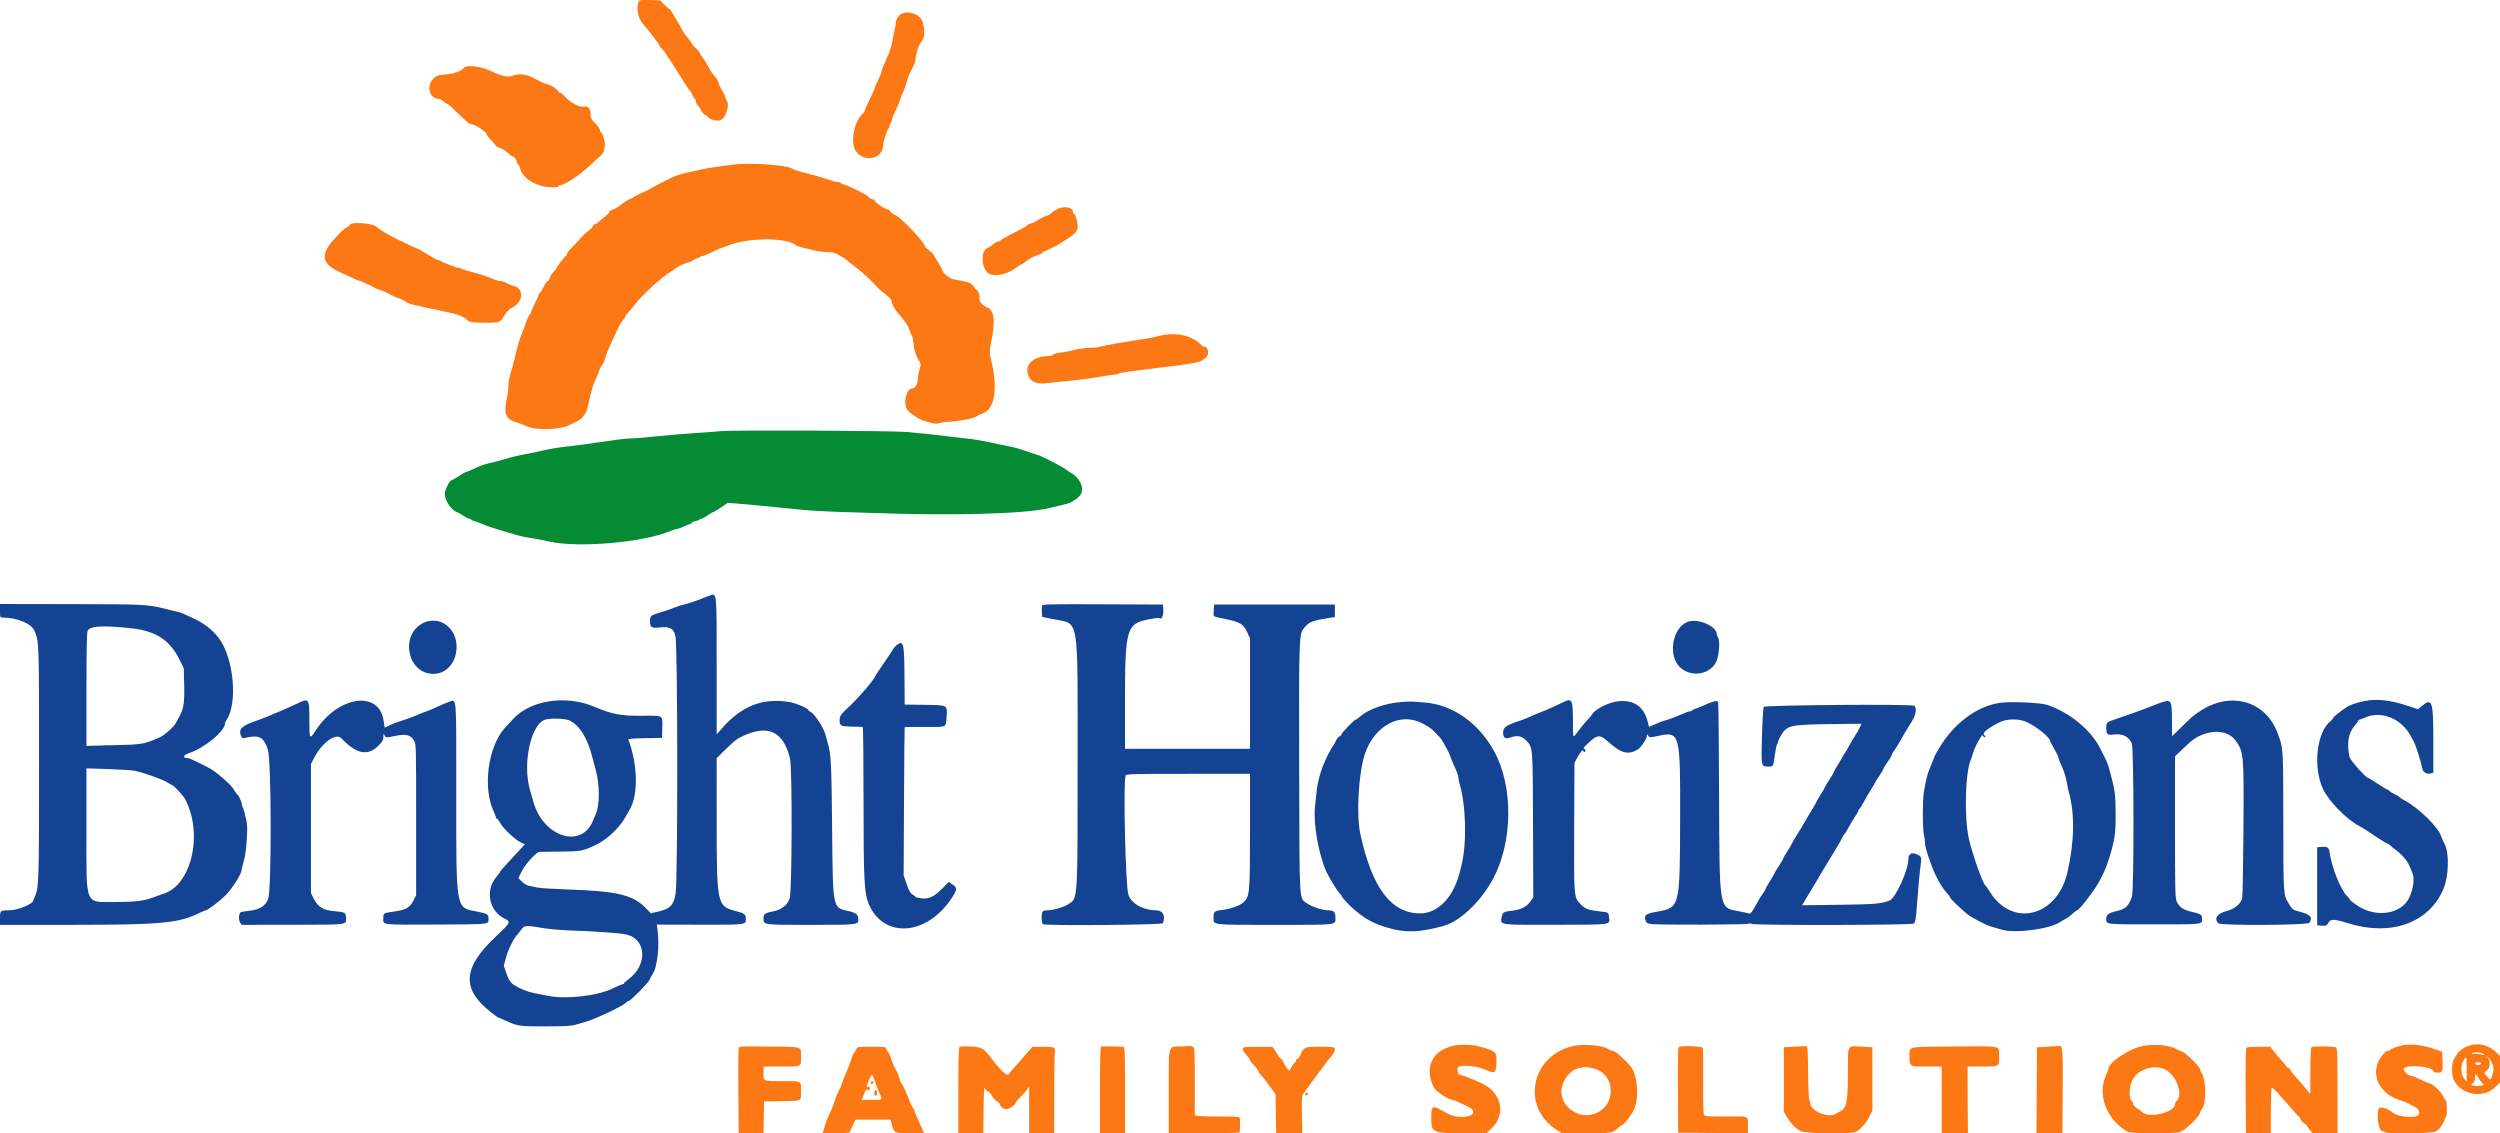 <svg xmlns="http://www.w3.org/2000/svg" xmlns:xlink="http://www.w3.org/1999/xlink" id="svg" version="1.1" viewBox="0 0.02 400 181.35"><g id="svgg"><path id="path0" d="M113.417 95.359 C 113.142 95.450,112.767 95.592,112.583 95.674 C 111.775 96.037,110.029 96.627,109.440 96.736 C 109.087 96.802,108.487 96.995,108.107 97.166 C 107.727 97.337,106.742 97.680,105.917 97.928 C 104.071 98.482,104.000 98.537,104.000 99.417 C 104.000 100.374,104.267 100.568,105.390 100.427 C 107.132 100.210,107.756 100.520,108.067 101.758 C 108.440 103.242,108.467 140.722,108.096 143.000 C 107.800 144.827,107.223 145.428,105.341 145.869 L 104.134 146.152 103.359 145.347 C 101.302 143.209,98.797 142.604,90.917 142.340 C 88.625 142.263,86.412 142.125,86.000 142.032 C 85.587 141.939,84.975 141.810,84.639 141.745 C 84.270 141.674,83.812 141.405,83.484 141.067 L 82.940 140.506 83.489 139.414 C 84.065 138.268,85.813 136.346,86.305 136.317 C 86.458 136.309,87.971 136.290,89.667 136.276 C 92.935 136.248,93.213 136.197,95.265 135.243 C 97.037 134.419,99.041 132.562,100.013 130.843 C 100.249 130.425,100.604 129.801,100.802 129.457 C 102.140 127.130,102.029 122.321,100.544 118.379 C 100.486 118.224,101.127 118.164,103.192 118.129 L 105.917 118.083 105.965 116.525 C 106.031 114.394,106.213 114.504,102.692 114.544 C 99.399 114.582,97.923 114.301,95.089 113.097 C 90.556 111.171,84.886 112.029,82.100 115.061 C 81.583 115.623,81.017 116.236,80.843 116.422 C 78.053 119.408,77.165 126.205,79.067 130.018 C 79.214 130.311,79.333 130.652,79.333 130.776 C 79.333 130.899,79.407 131.000,79.497 131.000 C 79.586 131.000,79.806 131.281,79.985 131.625 C 80.481 132.579,82.519 134.480,83.477 134.883 L 83.994 135.101 81.997 137.246 C 80.899 138.426,80.000 139.446,80.000 139.513 C 80.000 139.580,79.739 139.948,79.420 140.329 C 77.575 142.537,78.246 145.816,80.792 147.032 C 81.721 147.476,81.641 147.677,79.865 149.365 C 79.771 149.454,79.481 149.729,79.222 149.975 C 73.985 154.952,73.819 158.289,78.625 162.042 C 79.182 162.477,79.679 162.833,79.728 162.833 C 79.778 162.833,80.290 163.049,80.868 163.313 C 82.826 164.208,83.126 164.251,87.333 164.241 C 90.475 164.234,91.431 164.178,92.167 163.957 C 92.671 163.806,93.271 163.634,93.500 163.574 C 95.000 163.187,99.599 161.035,100.094 160.489 C 100.254 160.312,100.479 160.167,100.595 160.167 C 100.887 160.167,103.795 157.216,103.934 156.780 C 103.996 156.584,104.182 156.234,104.348 156.003 C 105.212 154.798,105.590 151.172,105.146 148.355 L 105.083 147.959 111.951 147.975 C 119.460 147.992,119.336 148.008,119.331 147.030 C 119.327 146.322,119.126 146.162,117.816 145.819 C 114.708 145.008,114.675 144.853,114.670 131.205 L 114.667 121.327 115.801 120.205 C 117.463 118.561,117.889 118.227,118.940 117.746 C 122.956 115.910,125.378 117.100,126.406 121.417 C 126.775 122.967,126.728 142.622,126.352 143.750 C 125.998 144.811,125.099 145.545,123.831 145.807 C 122.314 146.120,122.167 146.226,122.167 147.000 C 122.167 148.012,122.076 148.000,129.750 148.000 C 137.294 148.000,137.333 147.995,137.333 147.103 C 137.333 146.386,136.953 146.059,135.826 145.806 C 133.179 145.213,133.270 145.658,133.142 132.667 C 133.037 121.916,132.974 120.710,132.422 118.833 C 132.274 118.329,132.089 117.675,132.012 117.380 C 131.753 116.397,130.268 114.170,129.703 113.919 C 129.500 113.828,129.333 113.698,129.333 113.630 C 129.333 113.364,127.316 112.504,126.309 112.341 C 122.027 111.646,118.651 112.967,115.498 116.570 L 114.667 117.519 114.667 106.543 C 114.667 94.215,114.745 94.918,113.417 95.359 M0.000 97.748 C 0.000 98.821,0.005 98.833,0.458 98.835 C 2.738 98.843,5.008 99.786,5.504 100.932 C 6.252 102.662,6.250 102.594,6.250 122.000 C 6.250 141.125,6.214 142.233,5.554 143.498 C 5.434 143.728,5.334 143.992,5.333 144.083 C 5.326 144.649,2.846 145.667,1.474 145.667 C 0.043 145.667,0.000 145.703,0.000 146.934 L 0.000 148.000 11.542 147.995 C 25.509 147.989,28.450 147.730,31.612 146.233 C 32.269 145.921,32.849 145.667,32.900 145.667 C 33.206 145.667,35.037 144.302,35.998 143.358 C 37.123 142.252,38.663 139.844,38.666 139.185 C 38.666 139.057,38.819 138.441,39.005 137.816 C 39.417 136.434,39.697 132.508,39.460 131.458 C 39.143 130.056,38.965 129.412,38.817 129.127 C 38.734 128.968,38.667 128.721,38.667 128.577 C 38.667 128.261,38.211 127.353,37.891 127.034 C 37.763 126.906,37.551 126.603,37.419 126.359 C 37.025 125.630,34.759 123.626,33.595 122.976 C 32.667 122.459,30.330 121.333,30.183 121.333 C 29.156 121.333,29.213 120.847,30.280 120.504 C 32.676 119.732,36.000 116.986,36.000 115.779 C 36.000 115.666,36.102 115.426,36.226 115.245 C 38.080 112.552,37.407 105.291,35.011 102.117 C 34.034 100.823,32.722 99.794,31.028 98.991 C 29.200 98.125,29.008 98.045,28.500 97.934 C 28.271 97.883,27.371 97.663,26.500 97.444 C 23.633 96.722,23.158 96.698,11.375 96.680 L 0.000 96.662 0.000 97.748 M166.735 96.895 C 166.687 97.022,166.670 97.484,166.698 97.923 L 166.750 98.720 168.556 99.090 C 172.733 99.944,172.417 98.071,172.417 121.917 C 172.417 144.609,172.476 143.716,170.893 144.713 C 170.152 145.180,168.520 145.667,167.698 145.667 C 166.770 145.667,166.667 145.784,166.667 146.833 C 166.667 147.559,166.732 147.823,166.930 147.899 C 167.615 148.162,185.962 148.006,186.066 147.736 C 186.526 146.536,186.052 145.667,184.936 145.667 C 182.906 145.667,181.012 144.589,180.541 143.167 C 180.079 141.768,179.695 125.154,180.101 124.097 C 180.192 123.861,181.228 123.833,190.101 123.833 L 200.000 123.833 200.000 132.974 C 200.000 143.060,199.962 143.463,198.908 144.439 C 198.380 144.928,196.728 145.502,195.500 145.622 C 194.315 145.738,194.167 145.874,194.167 146.848 C 194.167 148.053,193.716 148.000,204.039 148.000 C 214.287 148.000,213.667 148.077,213.667 146.806 C 213.667 145.902,213.414 145.667,212.442 145.667 C 211.619 145.667,209.918 145.104,209.166 144.583 C 207.829 143.657,207.922 145.200,207.870 123.096 C 207.821 101.953,207.836 101.504,208.632 100.519 C 209.460 99.494,209.879 99.329,212.833 98.864 L 213.583 98.746 213.583 97.748 L 213.583 96.750 203.917 96.750 L 194.250 96.750 194.200 97.703 C 194.144 98.772,193.954 98.625,195.917 99.028 C 198.473 99.553,198.976 99.861,199.608 101.291 L 200.000 102.176 200.000 111.005 L 200.000 119.833 190.000 119.833 L 180.000 119.833 180.000 112.542 C 180.001 100.429,180.189 99.796,184.003 99.073 C 184.754 98.930,185.409 98.853,185.457 98.901 C 185.809 99.253,186.180 98.593,186.133 97.698 L 186.083 96.750 176.454 96.707 C 168.373 96.671,166.810 96.701,166.735 96.895 M67.655 99.720 C 63.928 101.691,65.197 107.833,69.331 107.833 C 73.372 107.833,74.513 101.544,70.814 99.657 C 69.919 99.200,68.587 99.227,67.655 99.720 M270.000 99.519 C 267.561 100.484,266.831 104.940,268.808 106.794 C 270.672 108.541,273.883 107.908,274.710 105.629 C 275.083 104.604,275.202 102.443,274.908 102.055 C 274.781 101.887,274.675 101.619,274.672 101.458 C 274.649 100.167,271.581 98.894,270.000 99.519 M21.250 100.577 C 24.968 101.016,27.158 102.455,28.658 105.441 L 29.399 106.917 29.470 109.483 C 29.550 112.325,29.391 113.407,28.712 114.649 C 28.482 115.071,28.207 115.572,28.102 115.763 C 27.790 116.330,26.294 117.670,25.667 117.946 C 23.016 119.111,22.850 119.140,18.188 119.253 L 13.833 119.358 13.833 110.354 C 13.833 104.056,13.890 101.226,14.020 100.939 C 14.377 100.157,16.704 100.040,21.250 100.577 M143.395 103.295 C 143.199 103.454,142.953 103.751,142.848 103.956 C 142.744 104.161,142.060 105.191,141.329 106.246 C 140.598 107.301,140.000 108.198,140.000 108.239 C 140.000 108.632,137.307 111.749,135.627 113.300 C 134.538 114.305,134.332 114.620,134.336 115.281 C 134.341 116.159,134.513 116.247,136.286 116.280 C 137.183 116.296,137.973 116.315,138.042 116.321 C 138.110 116.328,138.167 121.671,138.167 128.195 C 138.167 140.676,138.276 142.911,138.966 144.583 C 141.297 150.234,148.219 149.809,152.237 143.770 C 153.166 142.373,153.189 142.042,152.392 141.525 L 151.788 141.134 150.811 142.135 C 149.497 143.482,148.608 143.906,147.410 143.756 C 146.909 143.694,146.500 143.592,146.499 143.530 C 146.498 143.468,146.282 143.294,146.019 143.144 C 145.640 142.929,145.440 142.580,145.062 141.478 L 144.583 140.083 144.640 128.250 C 144.672 121.742,144.721 116.393,144.749 116.363 C 144.778 116.333,146.228 116.317,147.972 116.326 C 151.581 116.344,151.337 116.454,151.451 114.756 C 151.584 112.770,151.723 112.848,147.954 112.795 L 144.750 112.750 144.717 108.110 C 144.679 102.816,144.553 102.357,143.395 103.295 M47.417 112.650 C 46.683 113.006,45.408 113.572,44.583 113.908 C 43.758 114.243,42.858 114.621,42.583 114.747 C 42.308 114.873,41.708 115.103,41.250 115.259 C 38.705 116.122,38.156 116.609,38.528 117.676 C 38.685 118.126,38.770 118.184,39.147 118.098 C 41.520 117.557,42.167 117.888,42.866 120.000 C 43.429 121.705,43.466 142.339,42.908 143.833 C 42.479 144.981,41.543 145.570,39.860 145.750 C 39.263 145.814,38.683 145.901,38.571 145.945 C 38.219 146.080,38.115 147.146,38.410 147.596 L 38.673 147.997 46.827 147.985 C 55.820 147.971,55.367 148.028,55.367 146.905 C 55.367 146.055,55.177 145.939,53.586 145.816 C 51.748 145.673,50.892 145.170,50.217 143.838 L 49.750 142.917 49.750 132.583 L 49.750 122.250 50.273 121.250 C 51.555 118.800,53.750 117.232,54.619 118.147 C 57.017 120.675,58.840 121.041,60.541 119.340 C 61.207 118.674,61.335 118.444,61.344 117.899 C 61.353 117.342,61.376 117.303,61.505 117.625 C 61.684 118.070,61.767 118.075,63.368 117.744 C 64.947 117.418,65.728 117.623,66.241 118.500 C 66.578 119.074,66.583 119.284,66.583 131.167 L 66.583 143.250 66.167 144.082 C 65.607 145.200,64.983 145.579,63.299 145.827 C 61.238 146.129,61.333 146.073,61.333 146.992 C 61.333 148.047,60.779 147.986,70.048 147.948 C 78.517 147.914,78.162 147.956,78.162 147.000 C 78.162 146.317,77.978 146.200,76.439 145.897 C 72.849 145.192,73.000 146.037,73.000 126.694 C 73.000 110.619,73.111 111.921,71.779 112.341 C 71.397 112.462,70.596 112.799,70.000 113.091 C 69.404 113.382,68.617 113.717,68.250 113.834 C 67.883 113.952,67.208 114.216,66.750 114.421 C 66.292 114.625,65.617 114.887,65.250 115.003 C 64.883 115.118,64.433 115.273,64.250 115.346 C 64.067 115.419,63.729 115.531,63.500 115.595 C 63.271 115.659,62.739 115.876,62.317 116.078 L 61.551 116.445 61.371 115.282 C 60.617 110.414,54.099 111.371,50.535 116.872 C 49.545 118.402,49.500 118.339,49.500 115.422 C 49.500 111.668,49.484 111.647,47.417 112.650 M250.417 112.235 C 250.142 112.357,249.279 112.756,248.500 113.122 C 247.721 113.488,246.896 113.844,246.667 113.913 C 246.438 113.981,245.762 114.262,245.167 114.536 C 244.571 114.810,243.783 115.134,243.417 115.255 C 240.890 116.092,240.500 116.358,240.500 117.251 C 240.500 118.098,240.878 118.332,241.726 118.009 C 242.732 117.627,243.500 117.779,244.184 118.498 C 245.270 119.639,245.238 119.247,245.285 132.000 L 245.327 143.583 244.870 144.250 C 244.277 145.113,243.284 145.604,241.839 145.749 C 240.555 145.878,240.414 145.977,240.249 146.861 C 240.030 148.034,239.875 148.014,248.984 147.989 C 258.002 147.964,257.614 148.019,257.449 146.790 C 257.337 145.959,257.431 146.017,255.898 145.835 C 254.039 145.615,253.658 145.468,252.875 144.670 C 251.820 143.593,251.817 143.556,251.870 132.158 L 251.917 122.083 252.362 121.240 C 252.818 120.375,253.333 119.795,253.333 120.146 C 253.333 120.249,253.408 120.333,253.500 120.333 C 253.735 120.333,253.708 119.875,253.469 119.795 C 253.257 119.725,253.409 119.551,254.634 118.458 C 255.594 117.602,256.114 117.620,257.132 118.548 C 259.368 120.584,260.547 120.898,262.120 119.876 C 262.608 119.558,263.500 118.199,263.500 117.773 C 263.500 117.448,263.508 117.447,263.727 117.747 C 263.947 118.048,263.998 118.049,265.297 117.768 C 268.797 117.012,268.862 117.257,268.821 130.989 C 268.777 145.299,268.798 145.217,265.088 145.896 C 263.321 146.219,263.047 146.416,263.271 147.199 C 263.411 147.689,263.512 147.763,264.173 147.865 C 265.220 148.026,279.337 147.982,279.786 147.816 C 280.000 147.737,280.196 147.746,280.254 147.840 C 280.415 148.100,305.864 148.053,306.219 147.792 C 306.444 147.625,306.536 147.112,306.676 145.250 C 306.930 141.862,307.143 139.556,307.306 138.417 C 307.480 137.206,307.441 137.078,306.791 136.754 C 305.899 136.309,305.333 136.609,305.333 137.529 C 305.333 139.215,303.295 143.705,302.355 144.091 C 301.058 144.624,300.097 144.706,294.291 144.785 L 288.332 144.865 289.511 142.891 C 290.160 141.805,290.760 140.804,290.846 140.667 C 290.931 140.529,291.207 140.056,291.459 139.616 C 291.711 139.175,292.500 137.875,293.212 136.727 C 293.924 135.578,294.611 134.391,294.737 134.089 C 294.863 133.788,295.041 133.494,295.132 133.438 C 295.224 133.381,295.538 132.875,295.831 132.312 C 296.124 131.749,296.582 130.987,296.849 130.619 C 297.115 130.251,297.333 129.855,297.333 129.739 C 297.333 129.623,297.400 129.503,297.482 129.472 C 297.563 129.442,297.888 128.929,298.204 128.333 C 298.520 127.737,299.054 126.822,299.390 126.300 C 299.725 125.777,300.000 125.307,300.000 125.256 C 300.000 125.205,300.300 124.723,300.667 124.186 C 301.033 123.649,301.333 123.137,301.333 123.049 C 301.333 122.960,301.633 122.469,302.000 121.957 C 302.367 121.445,302.667 120.940,302.667 120.835 C 302.667 120.730,302.846 120.406,303.066 120.114 C 303.285 119.822,303.679 119.197,303.941 118.724 C 304.567 117.594,305.250 116.451,305.939 115.378 C 306.574 114.389,306.728 113.123,306.236 112.934 C 305.488 112.647,282.347 112.830,282.191 113.125 C 282.107 113.285,281.983 115.386,281.916 117.793 C 281.778 122.728,281.766 122.667,282.926 122.667 C 283.756 122.667,283.719 122.735,284.004 120.624 C 284.113 119.822,284.269 119.123,284.351 119.073 C 284.433 119.022,284.500 118.853,284.500 118.698 C 284.500 118.542,284.744 118.021,285.042 117.541 C 285.941 116.090,286.561 115.958,292.792 115.881 L 297.835 115.819 297.550 116.451 C 297.394 116.799,297.099 117.315,296.896 117.597 C 296.692 117.880,296.247 118.630,295.906 119.264 C 295.565 119.898,295.240 120.454,295.184 120.500 C 295.129 120.546,294.970 120.807,294.833 121.080 C 294.696 121.354,294.339 121.953,294.040 122.412 C 293.741 122.871,293.450 123.398,293.392 123.582 C 293.334 123.766,292.997 124.344,292.643 124.866 C 292.289 125.388,292.000 125.867,292.000 125.931 C 292.000 125.995,291.700 126.522,291.333 127.103 C 290.967 127.683,290.667 128.200,290.667 128.250 C 290.667 128.327,290.003 129.463,289.205 130.750 C 289.092 130.933,288.793 131.448,288.541 131.894 C 288.289 132.339,287.857 133.052,287.580 133.477 C 287.303 133.902,286.928 134.550,286.746 134.916 C 286.565 135.282,286.173 135.947,285.875 136.393 C 285.577 136.839,285.333 137.275,285.333 137.361 C 285.333 137.448,285.033 137.960,284.667 138.500 C 284.300 139.040,284.000 139.532,284.000 139.593 C 284.000 139.654,283.662 140.246,283.250 140.908 C 282.837 141.570,282.500 142.173,282.500 142.248 C 282.500 142.324,282.323 142.617,282.107 142.901 C 281.891 143.185,281.512 143.792,281.265 144.250 C 280.290 146.060,280.106 146.294,279.750 146.162 C 279.567 146.094,278.929 145.949,278.333 145.839 C 275.000 145.225,275.129 145.954,275.054 127.250 C 275.022 119.183,274.958 112.480,274.912 112.355 C 274.799 112.045,274.094 112.199,272.730 112.831 C 272.133 113.106,271.462 113.378,271.238 113.435 C 271.014 113.491,270.789 113.604,270.739 113.685 C 270.688 113.767,270.532 113.833,270.390 113.833 C 270.249 113.833,269.897 113.941,269.609 114.073 C 268.569 114.547,267.074 115.124,266.583 115.241 C 266.308 115.306,265.821 115.472,265.500 115.610 C 265.179 115.748,264.675 115.965,264.380 116.092 L 263.843 116.323 263.669 115.620 C 263.054 113.140,261.587 112.042,259.103 112.202 C 257.507 112.306,255.056 113.528,254.684 114.405 C 254.648 114.490,254.348 114.839,254.018 115.180 C 253.687 115.520,253.154 116.152,252.833 116.583 C 251.562 118.293,251.678 118.411,251.672 115.412 C 251.665 112.107,251.522 111.745,250.417 112.235 M377.417 112.394 C 376.683 112.597,375.858 112.908,375.583 113.085 C 374.533 113.761,373.333 114.713,373.333 114.871 C 373.333 114.961,373.152 115.178,372.931 115.352 C 370.672 117.128,370.030 122.687,371.673 126.238 C 372.586 128.211,375.445 131.126,377.523 132.205 C 377.762 132.329,378.360 132.696,378.854 133.022 C 379.347 133.347,380.221 133.926,380.797 134.307 C 381.373 134.688,381.916 135.000,382.005 135.000 C 382.094 135.000,382.324 135.157,382.516 135.349 C 382.708 135.541,383.102 135.860,383.392 136.057 C 383.682 136.255,384.222 136.754,384.593 137.167 C 385.188 137.829,385.422 138.261,386.018 139.800 C 386.346 140.645,386.134 142.209,385.505 143.589 C 384.267 146.306,380.135 146.944,377.125 144.883 C 376.506 144.459,376.000 144.055,376.000 143.986 C 376.000 143.916,375.779 143.638,375.509 143.368 C 374.470 142.329,373.038 138.700,372.715 136.290 C 372.622 135.597,372.321 135.433,371.315 135.529 L 370.750 135.583 370.750 141.833 L 370.750 148.083 371.500 148.130 C 372.189 148.173,372.274 148.134,372.547 147.650 C 372.898 147.025,373.477 147.040,375.667 147.730 C 382.551 149.899,388.677 147.691,390.966 142.215 C 391.804 140.211,391.898 136.517,391.147 135.083 C 390.906 134.625,390.654 134.063,390.585 133.833 C 390.159 132.407,387.037 129.321,384.833 128.149 C 384.421 127.930,384.008 127.659,383.917 127.547 C 383.825 127.436,383.482 127.234,383.153 127.098 C 382.825 126.963,382.460 126.736,382.341 126.593 C 382.223 126.450,382.050 126.333,381.957 126.333 C 381.864 126.333,381.174 125.921,380.424 125.417 C 379.674 124.912,378.995 124.500,378.915 124.500 C 378.553 124.500,376.037 121.669,375.925 121.137 C 375.472 118.969,375.719 117.377,376.692 116.199 C 377.045 115.772,377.333 115.365,377.333 115.295 C 377.333 115.224,377.412 115.167,377.509 115.167 C 377.606 115.167,378.035 115.007,378.462 114.813 C 380.348 113.953,382.818 114.496,384.457 116.130 C 385.241 116.911,385.358 117.081,386.176 118.616 C 386.551 119.319,387.307 121.703,387.581 123.047 C 387.693 123.595,388.292 123.922,388.904 123.768 L 389.333 123.660 389.333 118.432 C 389.333 112.073,389.152 111.579,387.363 113.084 L 386.868 113.501 385.642 113.082 C 382.196 111.903,379.886 111.710,377.417 112.394 M224.109 112.350 C 221.564 112.565,218.940 113.498,217.619 114.658 C 217.300 114.938,216.974 115.168,216.895 115.169 C 216.683 115.172,214.667 117.255,214.667 117.471 C 214.667 117.572,214.513 117.737,214.325 117.838 C 214.138 117.938,213.913 118.184,213.826 118.385 C 213.739 118.586,213.593 118.862,213.503 119.000 C 211.961 121.345,210.921 124.138,210.658 126.642 C 210.574 127.435,210.457 128.551,210.397 129.123 C 210.112 131.834,210.974 136.732,212.224 139.500 C 212.626 140.392,214.046 142.710,214.348 142.968 C 214.523 143.118,214.667 143.314,214.667 143.403 C 214.667 143.556,215.699 144.691,216.397 145.307 C 218.404 147.077,219.742 147.811,222.250 148.519 C 224.988 149.293,227.085 149.212,230.917 148.185 C 233.574 147.473,236.947 144.274,238.907 140.606 C 242.078 134.672,242.137 125.756,239.042 120.178 C 236.502 115.601,232.336 112.715,227.833 112.413 C 227.054 112.361,226.229 112.297,226.000 112.272 C 225.771 112.247,224.920 112.282,224.109 112.350 M345.500 112.527 C 344.996 112.707,344.058 113.065,343.417 113.321 C 342.232 113.795,340.889 114.279,339.083 114.881 C 336.975 115.584,337.000 115.566,337.000 116.464 C 337.000 117.487,337.194 117.679,338.102 117.555 C 339.592 117.351,340.577 117.821,341.086 118.979 C 341.431 119.762,341.454 142.579,341.111 143.500 C 340.519 145.092,340.093 145.472,338.500 145.834 C 337.410 146.082,336.999 146.397,337.003 146.984 C 337.008 147.958,336.670 147.917,344.666 147.917 C 352.668 147.917,352.325 147.959,352.331 146.979 C 352.334 146.379,352.104 146.231,350.662 145.909 C 349.313 145.608,348.706 145.187,348.258 144.243 C 348.033 143.769,348.000 142.246,348.000 132.367 L 348.000 121.035 348.958 120.119 C 350.880 118.281,351.211 118.035,352.386 117.574 C 354.650 116.686,356.754 117.106,357.807 118.656 C 358.994 120.402,359.029 120.830,358.951 132.667 C 358.912 138.396,358.824 143.368,358.755 143.716 C 358.579 144.594,357.483 145.493,356.209 145.805 C 354.742 146.163,354.193 147.003,354.938 147.748 C 355.332 148.142,369.252 148.064,369.504 147.667 C 370.058 146.790,369.708 146.376,368.020 145.912 C 366.798 145.576,366.786 145.567,366.170 144.548 C 365.331 143.161,365.334 143.209,365.327 130.934 C 365.321 119.604,365.330 119.744,364.409 117.295 C 362.427 112.028,356.693 110.522,351.750 113.970 C 350.769 114.654,350.663 114.747,348.893 116.483 L 347.535 117.814 347.514 115.211 C 347.486 111.900,347.437 111.835,345.500 112.527 M319.917 112.485 C 316.240 113.044,312.587 115.788,310.245 119.750 C 309.835 120.443,309.500 121.052,309.500 121.105 C 309.500 121.157,309.396 121.436,309.270 121.725 C 308.430 123.642,308.241 124.293,307.827 126.696 C 307.598 128.028,307.599 132.644,307.829 133.583 C 307.919 133.950,307.994 134.512,307.997 134.833 C 308.003 135.457,308.351 136.653,309.114 138.667 C 309.766 140.388,310.738 142.111,311.515 142.925 C 311.782 143.204,312.000 143.506,312.000 143.596 C 312.000 143.759,313.335 145.065,314.627 146.167 C 315.410 146.834,317.762 148.063,318.750 148.321 C 319.117 148.417,319.815 148.619,320.302 148.771 C 322.363 149.410,327.944 148.683,329.609 147.559 C 329.870 147.382,330.288 147.135,330.537 147.010 C 330.787 146.884,331.265 146.531,331.600 146.224 C 331.935 145.918,332.269 145.667,332.344 145.667 C 332.697 145.667,335.470 141.984,336.011 140.798 C 336.106 140.588,336.363 140.079,336.581 139.667 C 336.799 139.254,337.175 138.279,337.416 137.500 C 338.367 134.421,338.500 133.539,338.500 130.289 C 338.500 127.424,338.382 126.407,337.798 124.250 C 337.625 123.608,337.422 122.858,337.348 122.583 C 337.273 122.308,337.017 121.708,336.779 121.250 C 336.540 120.792,336.232 120.179,336.093 119.888 C 334.679 116.931,331.213 114.042,327.608 112.815 C 326.488 112.434,321.628 112.225,319.917 112.485 M91.183 115.319 C 92.809 116.190,93.942 118.023,94.751 121.094 C 94.991 122.005,95.259 123.013,95.345 123.333 C 95.968 125.650,95.964 128.787,95.337 130.250 C 95.259 130.433,95.022 130.984,94.811 131.473 C 92.934 135.826,86.962 133.902,85.377 128.434 C 85.242 127.966,84.980 127.058,84.796 126.417 C 83.539 122.029,85.025 115.583,87.403 115.114 C 88.494 114.898,90.613 115.013,91.183 115.319 M226.968 115.487 C 227.765 115.801,228.920 116.485,229.250 116.838 C 229.342 116.936,229.669 117.269,229.977 117.577 C 230.285 117.885,230.623 118.287,230.727 118.471 C 230.831 118.655,231.151 119.221,231.439 119.729 C 231.726 120.237,232.007 120.838,232.064 121.065 C 232.121 121.291,232.430 122.045,232.750 122.739 C 233.071 123.433,233.333 124.170,233.333 124.377 C 233.333 124.583,233.412 125.014,233.509 125.334 C 234.563 128.834,234.719 134.799,233.851 138.417 C 233.355 140.488,233.167 141.049,232.572 142.236 C 231.345 144.683,229.365 146.146,227.261 146.160 C 222.619 146.191,219.542 142.134,217.660 133.500 C 216.982 130.391,217.363 123.674,218.389 120.640 C 219.823 116.397,223.569 114.148,226.968 115.487 M324.370 115.586 C 325.890 116.311,328.000 118.030,328.000 118.544 C 328.000 118.595,328.300 119.166,328.667 119.813 C 329.033 120.460,329.333 121.074,329.333 121.178 C 329.333 121.282,329.453 121.640,329.600 121.975 C 329.747 122.309,329.933 122.733,330.013 122.917 C 330.300 123.571,330.639 124.762,330.748 125.500 C 330.810 125.912,330.925 126.475,331.004 126.750 C 331.994 130.186,331.915 134.690,330.779 139.635 C 329.173 146.622,322.091 148.482,318.475 142.865 C 318.080 142.252,317.710 141.712,317.651 141.667 C 317.219 141.327,315.602 136.748,315.031 134.250 C 314.252 130.840,314.420 123.718,315.330 121.583 C 315.408 121.400,315.511 121.100,315.558 120.917 C 315.827 119.879,316.445 118.600,317.127 117.671 C 317.159 117.628,317.252 117.701,317.333 117.833 C 317.415 117.966,317.540 118.016,317.611 117.944 C 317.682 117.873,317.639 117.753,317.515 117.676 C 317.038 117.381,317.857 116.655,319.815 115.635 C 321.069 114.982,323.058 114.960,324.370 115.586 M21.667 123.365 C 23.210 123.723,25.944 124.703,26.719 125.176 C 27.161 125.446,27.557 125.667,27.599 125.667 C 27.777 125.667,29.273 127.268,29.534 127.738 C 32.591 133.248,30.682 141.716,26.083 143.042 C 25.900 143.095,25.337 143.298,24.833 143.492 C 23.118 144.154,21.802 144.333,18.667 144.333 C 13.428 144.333,13.833 145.306,13.833 132.743 L 13.833 122.954 17.375 123.073 C 19.323 123.138,21.254 123.270,21.667 123.365 M87.291 148.570 C 88.138 148.705,90.126 148.860,91.707 148.914 C 95.164 149.032,98.952 149.302,100.052 149.510 C 103.449 150.152,103.714 154.396,100.505 156.740 C 100.135 157.010,99.833 157.291,99.833 157.365 C 99.833 157.439,99.740 157.499,99.625 157.497 C 99.510 157.496,98.817 157.790,98.083 158.151 C 95.606 159.371,90.564 159.949,87.641 159.348 C 87.151 159.247,86.188 159.056,85.500 158.922 C 84.387 158.706,83.218 158.238,82.258 157.624 C 81.678 157.254,81.366 156.771,80.983 155.648 L 80.607 154.546 80.998 153.091 C 81.326 151.869,82.243 150.075,82.833 149.500 C 82.880 149.454,83.135 149.126,83.400 148.771 C 83.947 148.037,83.948 148.037,87.291 148.570 " stroke="none" fill="#144394" fill-rule="evenodd"/><path id="path1" d="M102.291 0.110 C 101.676 1.179,102.020 2.962,103.059 4.083 C 103.700 4.776,105.500 7.138,105.500 7.287 C 105.500 7.372,105.695 7.624,105.933 7.846 C 106.170 8.068,106.481 8.475,106.622 8.750 C 106.764 9.025,106.928 9.287,106.987 9.333 C 107.046 9.379,107.350 9.829,107.662 10.333 C 109.423 13.176,110.204 14.375,110.433 14.583 C 110.533 14.675,110.711 14.994,110.828 15.292 C 110.945 15.590,111.106 15.833,111.187 15.833 C 111.267 15.833,111.333 16.009,111.333 16.224 C 111.333 16.439,111.481 16.749,111.662 16.913 C 111.843 17.077,112.038 17.358,112.096 17.538 C 112.219 17.926,112.761 18.500,113.005 18.500 C 113.100 18.500,113.220 18.612,113.272 18.748 C 113.392 19.061,114.431 19.381,115.082 19.306 C 116.018 19.199,116.843 16.964,116.269 16.089 C 116.121 15.863,116.000 15.567,116.000 15.430 C 116.000 15.293,115.813 14.905,115.584 14.568 C 115.355 14.230,115.090 13.669,114.996 13.319 C 114.902 12.970,114.595 12.454,114.314 12.173 C 114.032 11.891,113.589 11.222,113.329 10.685 C 113.069 10.148,112.664 9.501,112.428 9.247 C 112.193 8.993,112.000 8.685,112.000 8.563 C 112.000 8.441,111.730 8.096,111.400 7.796 C 111.070 7.496,110.695 7.048,110.567 6.801 C 110.439 6.554,110.136 6.141,109.895 5.884 C 109.653 5.627,109.349 5.192,109.219 4.917 C 109.089 4.642,108.726 4.004,108.413 3.500 C 108.101 2.996,107.716 2.340,107.558 2.042 C 107.400 1.744,107.216 1.500,107.149 1.500 C 107.081 1.500,106.713 1.181,106.332 0.792 L 105.638 0.083 104.005 0.027 C 103.106 -0.005,102.335 0.033,102.291 0.110 M143.781 2.588 C 143.532 2.900,143.333 3.359,143.333 3.623 C 143.333 3.883,143.229 4.506,143.101 5.007 C 142.973 5.507,142.819 6.254,142.759 6.667 C 142.699 7.079,142.532 7.717,142.388 8.083 C 142.244 8.450,142.069 8.900,141.998 9.083 C 141.926 9.267,141.665 9.853,141.417 10.385 C 141.168 10.918,141.004 11.393,141.051 11.440 C 141.098 11.487,140.881 12.042,140.568 12.675 C 140.256 13.307,140.000 13.905,140.000 14.004 C 140.000 14.103,139.625 14.948,139.167 15.882 C 138.708 16.817,138.333 17.666,138.333 17.770 C 138.333 17.874,138.227 18.048,138.096 18.156 C 136.670 19.340,135.992 22.877,136.939 24.192 C 138.343 26.141,141.270 25.457,141.328 23.167 C 141.342 22.600,141.892 20.875,142.136 20.631 C 142.244 20.522,142.333 20.303,142.333 20.143 C 142.333 19.984,142.408 19.807,142.500 19.750 C 142.592 19.693,142.667 19.494,142.667 19.306 C 142.667 19.119,142.919 18.467,143.228 17.858 C 143.536 17.248,143.886 16.412,144.006 16.000 C 144.125 15.588,144.348 15.025,144.501 14.750 C 144.654 14.475,144.911 13.762,145.072 13.167 C 145.233 12.571,145.431 11.971,145.512 11.833 C 146.013 10.988,146.500 9.826,146.500 9.477 C 146.500 8.678,147.006 7.145,147.416 6.703 C 147.968 6.108,148.040 5.007,147.624 3.531 C 147.223 2.110,144.664 1.482,143.781 2.588 M74.251 10.831 C 73.928 11.354,72.684 11.824,71.331 11.935 C 69.986 12.046,69.886 12.082,69.292 12.673 C 68.181 13.777,68.722 15.807,70.132 15.828 C 70.343 15.831,70.717 16.021,70.964 16.250 C 71.211 16.479,71.501 16.667,71.609 16.667 C 71.717 16.667,72.513 17.379,73.378 18.250 C 74.244 19.121,75.049 19.833,75.168 19.833 C 75.838 19.833,77.833 21.061,77.833 21.473 C 77.833 21.558,78.170 21.992,78.582 22.439 C 78.993 22.885,79.331 23.296,79.332 23.352 C 79.333 23.409,79.670 23.583,80.082 23.740 C 80.493 23.898,81.037 24.245,81.289 24.513 C 81.542 24.781,81.831 25.000,81.932 25.000 C 82.192 25.000,82.667 25.561,82.667 25.868 C 82.667 26.010,82.774 26.215,82.906 26.324 C 83.038 26.434,83.195 26.751,83.257 27.030 C 83.577 28.489,85.703 29.837,87.875 29.959 C 88.891 30.016,89.333 29.984,89.333 29.854 C 89.333 29.751,89.420 29.667,89.526 29.667 C 90.324 29.667,92.817 28.024,94.524 26.372 C 95.225 25.694,95.954 25.030,96.144 24.897 C 96.585 24.588,96.879 23.510,96.741 22.706 C 96.612 21.951,96.298 21.167,96.126 21.167 C 96.057 21.167,96.000 21.019,96.000 20.838 C 96.000 20.657,95.662 20.171,95.250 19.759 C 94.590 19.099,94.500 18.921,94.500 18.280 C 94.500 17.408,94.090 16.929,93.476 17.083 C 92.764 17.262,91.252 16.452,90.285 15.375 C 90.018 15.077,89.694 14.833,89.566 14.833 C 89.438 14.833,89.333 14.759,89.333 14.668 C 89.333 14.398,87.982 13.500,87.576 13.500 C 87.371 13.500,86.578 13.149,85.814 12.719 C 84.322 11.880,83.093 11.702,81.931 12.156 C 81.246 12.424,80.051 12.142,78.426 11.329 C 77.074 10.652,74.548 10.351,74.251 10.831 M117.417 26.344 C 115.210 26.601,113.643 26.836,112.500 27.082 C 111.904 27.211,110.817 27.444,110.083 27.602 C 109.350 27.759,108.412 28.033,108.000 28.210 C 106.951 28.660,104.532 29.890,103.833 30.329 C 103.696 30.415,103.085 30.708,102.477 30.979 C 101.868 31.250,101.320 31.553,101.259 31.653 C 101.197 31.752,101.020 31.836,100.865 31.839 C 100.710 31.843,100.097 32.216,99.502 32.668 C 98.908 33.121,98.214 33.536,97.961 33.592 C 97.707 33.648,97.500 33.791,97.500 33.910 C 97.500 34.029,97.219 34.338,96.875 34.596 C 96.531 34.853,96.085 35.237,95.883 35.449 C 95.681 35.660,95.413 35.833,95.286 35.833 C 95.160 35.833,94.955 36.023,94.830 36.256 C 94.706 36.488,94.374 36.820,94.093 36.994 C 93.812 37.168,93.244 37.707,92.832 38.192 C 92.420 38.676,91.765 39.383,91.375 39.761 C 90.985 40.140,90.667 40.574,90.667 40.725 C 90.667 40.876,90.602 41.000,90.524 41.000 C 90.365 41.000,89.000 42.772,89.000 42.978 C 89.000 43.050,88.815 43.283,88.588 43.495 C 88.362 43.708,88.093 44.134,87.992 44.441 C 87.890 44.749,87.720 45.001,87.612 45.003 C 87.505 45.004,87.229 45.398,87.000 45.878 C 86.771 46.357,86.490 46.810,86.375 46.883 C 86.260 46.957,86.166 47.107,86.166 47.217 C 86.165 47.327,85.903 47.927,85.583 48.552 C 85.262 49.176,85.000 49.760,85.000 49.850 C 85.000 49.940,84.854 50.217,84.676 50.465 C 84.498 50.713,84.228 51.329,84.076 51.833 C 83.923 52.337,83.626 53.131,83.415 53.596 C 83.204 54.061,82.795 55.449,82.505 56.679 C 82.215 57.910,81.918 59.067,81.844 59.250 C 81.574 59.927,81.333 61.194,81.329 61.961 C 81.327 62.395,81.258 63.043,81.175 63.400 C 80.532 66.172,80.833 67.048,82.614 67.590 C 83.147 67.753,83.981 68.068,84.466 68.292 C 85.711 68.865,89.385 68.786,90.833 68.155 C 92.257 67.534,93.061 67.063,93.247 66.741 C 93.340 66.579,93.530 66.326,93.668 66.180 C 93.806 66.034,94.096 65.028,94.314 63.944 C 94.531 62.860,94.913 61.548,95.163 61.028 C 95.414 60.508,95.713 59.783,95.830 59.417 C 95.946 59.050,96.175 58.600,96.339 58.417 C 96.503 58.233,96.720 57.746,96.821 57.333 C 96.923 56.921,97.338 55.871,97.744 55.000 C 98.150 54.129,98.679 52.992,98.920 52.473 C 99.161 51.954,99.503 51.398,99.679 51.239 C 99.856 51.079,100.000 50.854,100.000 50.738 C 100.000 50.622,100.281 50.233,100.625 49.874 C 100.969 49.515,101.400 49.014,101.583 48.761 C 102.574 47.391,105.806 44.402,107.184 43.583 C 107.338 43.492,107.805 43.173,108.221 42.874 C 108.638 42.576,109.361 42.234,109.829 42.114 C 110.296 41.995,110.827 41.770,111.008 41.615 C 111.189 41.460,111.444 41.333,111.575 41.333 C 111.706 41.333,111.860 41.258,111.917 41.167 C 111.973 41.075,112.167 41.000,112.347 41.000 C 112.527 41.000,113.271 40.700,114.000 40.333 C 114.729 39.967,115.405 39.667,115.502 39.667 C 115.598 39.667,115.956 39.542,116.297 39.390 C 119.326 38.039,125.769 37.955,127.333 39.246 C 127.471 39.360,127.958 39.534,128.417 39.633 C 128.875 39.732,129.700 39.930,130.250 40.073 C 130.800 40.216,131.744 40.344,132.347 40.358 C 133.171 40.376,133.608 40.480,134.097 40.773 C 134.456 40.988,134.862 41.217,135.000 41.280 C 135.137 41.344,135.325 41.486,135.417 41.595 C 135.508 41.705,135.904 42.021,136.295 42.299 C 137.223 42.955,138.750 44.270,139.401 44.973 C 140.497 46.155,140.801 46.440,141.718 47.150 C 142.282 47.585,142.667 48.012,142.667 48.200 C 142.667 48.635,143.110 49.465,143.731 50.189 C 144.966 51.632,145.315 52.150,145.518 52.845 C 145.637 53.251,145.803 53.631,145.887 53.689 C 145.971 53.747,146.095 54.347,146.162 55.022 C 146.273 56.147,146.566 57.000,147.165 57.943 C 147.362 58.251,147.354 58.425,147.114 59.170 C 146.959 59.648,146.833 60.364,146.833 60.763 C 146.833 61.454,146.390 62.167,145.959 62.167 C 145.044 62.167,144.473 64.533,145.142 65.548 C 145.506 66.100,146.990 67.091,147.824 67.338 C 148.150 67.435,148.704 67.600,149.055 67.705 C 149.538 67.849,149.872 67.848,150.432 67.698 C 150.839 67.589,151.527 67.496,151.961 67.490 C 153.270 67.474,155.948 66.929,156.322 66.602 C 156.466 66.477,156.883 66.276,157.250 66.156 C 159.116 65.546,159.678 62.277,158.660 57.955 C 158.279 56.339,158.278 56.316,158.569 54.872 C 159.298 51.247,159.116 49.718,157.889 49.173 C 157.086 48.816,156.586 48.160,156.722 47.641 C 156.817 47.276,156.434 46.333,156.191 46.333 C 156.117 46.333,155.951 46.137,155.823 45.898 C 155.563 45.412,155.108 45.183,154.000 44.982 C 153.587 44.907,152.988 44.794,152.668 44.731 C 151.924 44.585,150.854 43.730,150.723 43.177 C 150.667 42.942,150.332 42.320,149.978 41.794 C 149.623 41.268,149.330 40.780,149.326 40.710 C 149.321 40.640,149.025 40.358,148.667 40.083 C 148.308 39.808,148.012 39.522,148.008 39.447 C 147.972 38.816,144.162 34.808,143.225 34.417 C 142.928 34.293,142.588 34.036,142.469 33.846 C 142.350 33.656,142.112 33.500,141.941 33.500 C 141.607 33.500,140.000 32.397,140.000 32.169 C 140.000 32.094,139.775 31.954,139.500 31.858 C 139.225 31.762,139.000 31.611,139.000 31.522 C 139.000 31.331,135.327 29.500,134.946 29.500 C 134.803 29.500,134.640 29.425,134.583 29.333 C 134.527 29.242,134.309 29.167,134.099 29.167 C 133.890 29.167,133.276 29.008,132.734 28.814 C 131.897 28.514,129.561 27.851,127.537 27.338 C 127.236 27.262,126.893 27.118,126.773 27.019 C 126.072 26.438,120.236 26.017,117.417 26.344 M169.167 33.469 C 168.846 33.624,168.397 33.919,168.168 34.125 C 167.940 34.331,167.686 34.500,167.603 34.500 C 167.387 34.500,165.954 35.215,165.710 35.445 C 165.596 35.552,165.278 35.689,165.003 35.749 C 164.727 35.810,164.445 35.947,164.376 36.055 C 164.307 36.162,163.612 36.570,162.833 36.962 C 160.956 37.905,160.095 38.390,160.028 38.542 C 159.997 38.610,159.839 38.667,159.677 38.667 C 159.515 38.667,159.178 38.855,158.930 39.086 C 158.681 39.316,158.228 39.609,157.922 39.737 C 156.962 40.138,156.990 42.710,157.966 43.614 C 158.799 44.387,160.947 44.057,162.499 42.918 C 162.936 42.596,163.352 42.333,163.422 42.333 C 163.492 42.333,163.857 42.082,164.233 41.776 C 164.609 41.469,165.310 41.088,165.792 40.929 C 166.273 40.770,166.667 40.589,166.667 40.527 C 166.667 40.465,167.023 40.259,167.458 40.069 C 169.014 39.390,169.110 39.336,170.924 38.140 C 172.229 37.281,172.560 36.769,172.405 35.858 C 172.261 35.012,171.959 34.167,171.800 34.167 C 171.727 34.167,171.667 34.060,171.667 33.929 C 171.667 33.182,170.288 32.929,169.167 33.469 M56.208 35.832 C 56.002 35.918,55.833 36.067,55.833 36.161 C 55.833 36.256,55.734 36.333,55.612 36.333 C 55.270 36.333,53.453 38.136,52.687 39.236 C 51.354 41.149,51.825 42.393,54.317 43.535 C 55.105 43.897,56.139 44.374,56.615 44.596 C 57.090 44.818,57.560 45.000,57.659 45.000 C 57.757 45.000,57.968 45.075,58.127 45.167 C 58.286 45.258,58.604 45.409,58.833 45.502 C 59.063 45.595,59.481 45.811,59.763 45.982 C 60.045 46.154,60.519 46.348,60.816 46.413 C 61.114 46.478,61.809 46.787,62.361 47.099 C 62.914 47.411,63.468 47.667,63.594 47.667 C 63.804 47.667,64.852 48.192,65.250 48.496 C 65.342 48.566,65.792 48.707,66.250 48.809 C 68.603 49.333,71.846 50.040,72.583 50.191 C 73.293 50.336,74.379 50.840,74.667 51.158 C 75.026 51.555,75.666 51.666,77.539 51.655 C 80.021 51.641,80.025 51.639,80.704 50.499 C 81.114 49.812,81.452 49.479,82.056 49.167 C 83.778 48.277,83.826 46.105,82.132 45.747 C 81.830 45.683,81.349 45.489,81.064 45.315 C 80.778 45.142,80.346 45.000,80.104 45.000 C 79.861 45.000,79.345 44.862,78.957 44.694 C 77.706 44.153,77.255 44.005,75.000 43.399 C 74.404 43.239,73.823 43.037,73.708 42.950 C 73.594 42.864,73.500 42.837,73.500 42.892 C 73.500 43.021,70.800 42.029,70.592 41.823 C 70.505 41.737,70.313 41.667,70.166 41.667 C 70.019 41.667,69.248 41.254,68.454 40.750 C 67.659 40.246,66.951 39.834,66.879 39.836 C 66.808 39.837,66.225 39.580,65.583 39.265 C 64.942 38.949,64.042 38.521,63.583 38.314 C 62.499 37.824,60.696 36.735,60.167 36.251 C 59.697 35.821,56.932 35.528,56.208 35.832 M185.500 53.761 C 184.629 53.986,183.392 54.234,182.750 54.313 C 181.159 54.508,176.535 55.316,175.905 55.510 C 175.623 55.596,174.911 55.668,174.322 55.669 C 173.732 55.671,172.650 55.823,171.917 56.009 C 171.183 56.194,170.152 56.391,169.626 56.446 C 169.099 56.502,168.584 56.649,168.480 56.774 C 168.377 56.898,168.018 57.000,167.682 57.000 C 165.703 57.000,164.264 58.030,164.382 59.364 C 164.523 60.952,165.576 61.596,167.583 61.322 C 168.225 61.235,169.912 61.056,171.333 60.926 C 172.754 60.795,174.720 60.536,175.702 60.351 C 176.683 60.166,177.808 59.997,178.202 59.976 C 178.595 59.955,178.960 59.875,179.012 59.798 C 179.065 59.721,179.740 59.583,180.512 59.491 C 181.285 59.398,182.404 59.253,183.000 59.167 C 183.596 59.081,184.796 58.930,185.667 58.832 C 189.911 58.354,192.032 57.982,192.333 57.664 C 192.379 57.615,192.623 57.444,192.875 57.284 C 193.553 56.853,193.394 55.500,192.665 55.500 C 192.586 55.500,192.274 55.275,191.973 55.000 C 190.448 53.607,187.949 53.129,185.500 53.761 M232.750 167.281 C 230.082 167.886,228.747 169.323,228.752 171.583 C 228.755 172.711,229.410 174.351,229.980 174.656 C 230.160 174.752,230.412 174.935,230.539 175.063 C 230.840 175.364,232.089 176.000,232.379 176.000 C 232.503 176.000,232.899 176.141,233.260 176.314 C 233.621 176.486,234.254 176.781,234.667 176.969 C 235.079 177.156,235.511 177.465,235.626 177.654 C 236.289 178.745,233.353 179.141,231.620 178.194 C 231.172 177.950,230.551 177.613,230.240 177.446 C 229.197 176.887,229.000 177.119,229.000 178.902 C 229.000 181.263,229.149 181.333,234.178 181.333 L 237.840 181.333 238.737 180.458 C 240.964 178.287,240.250 174.908,237.256 173.441 C 235.985 172.819,233.913 172.000,233.610 172.000 C 233.347 172.000,233.068 171.128,233.242 170.847 C 233.588 170.286,236.303 170.533,237.917 171.272 C 239.207 171.862,239.407 171.674,239.440 169.833 C 239.469 168.226,239.394 168.168,236.231 167.345 C 235.559 167.171,233.411 167.131,232.750 167.281 M251.583 167.409 C 244.867 169.069,243.370 177.193,249.109 180.833 L 249.899 181.333 253.794 181.333 C 257.929 181.333,258.011 181.320,258.911 180.476 C 259.189 180.215,259.494 180.001,259.589 180.001 C 259.798 180.000,260.970 178.480,261.371 177.691 C 262.304 175.853,262.061 172.102,260.915 170.667 C 260.071 169.609,258.451 168.167,258.108 168.167 C 257.906 168.167,257.581 168.055,257.387 167.918 C 256.434 167.251,253.326 166.979,251.583 167.409 M342.917 167.358 C 340.710 167.768,337.333 170.014,337.333 171.073 C 337.333 171.182,337.186 171.575,337.007 171.947 C 335.487 175.093,337.035 179.213,340.456 181.125 C 340.926 181.388,348.085 181.420,348.762 181.162 C 349.746 180.788,352.000 178.610,352.000 178.034 C 352.000 177.948,352.148 177.691,352.328 177.461 C 353.017 176.586,353.019 173.041,352.330 171.874 C 352.149 171.566,352.000 171.211,352.000 171.084 C 352.000 170.691,349.620 168.370,349.080 168.236 C 348.807 168.169,348.419 168.008,348.218 167.878 C 347.273 167.266,344.749 167.019,342.917 167.358 M383.527 167.493 C 383.038 167.660,382.554 167.879,382.452 167.981 C 382.350 168.083,382.144 168.167,381.995 168.167 C 381.628 168.167,380.709 169.337,380.410 170.187 C 379.534 172.670,381.092 175.168,384.087 176.083 C 384.635 176.250,385.196 176.473,385.333 176.579 C 385.471 176.684,385.898 176.907,386.282 177.073 C 387.316 177.520,387.320 178.618,386.288 178.694 C 384.743 178.808,383.314 178.501,382.667 177.917 C 382.167 177.465,381.158 177.117,380.775 177.263 C 380.118 177.515,380.480 181.000,381.163 181.000 C 381.337 181.000,381.527 181.075,381.583 181.167 C 381.764 181.458,389.087 181.383,389.666 181.084 C 390.248 180.783,390.931 179.921,391.089 179.290 C 391.152 179.037,391.270 178.789,391.352 178.739 C 391.558 178.611,391.539 176.210,391.331 176.082 C 391.238 176.024,391.054 175.739,390.923 175.447 C 390.579 174.683,389.120 173.333,388.638 173.333 C 388.567 173.333,387.969 173.071,387.310 172.750 C 386.651 172.429,385.975 172.167,385.808 172.167 C 385.284 172.167,384.391 171.249,384.632 170.958 C 385.203 170.270,389.333 170.684,389.333 171.430 C 389.333 171.530,389.632 171.624,389.997 171.638 C 390.805 171.670,390.871 171.502,390.799 169.611 L 390.750 168.307 389.833 167.975 C 387.372 167.086,385.209 166.920,383.527 167.493 M394.218 167.707 C 393.742 167.997,393.257 168.426,393.139 168.659 C 393.022 168.892,392.792 169.262,392.629 169.481 C 392.261 169.976,392.222 171.920,392.565 172.714 C 393.642 175.203,397.356 175.882,399.272 173.939 L 400.000 173.200 400.000 171.074 L 400.000 168.949 399.292 168.293 C 397.870 166.978,395.802 166.739,394.218 167.707 M118.188 167.750 C 118.131 167.933,118.107 171.065,118.135 174.708 L 118.188 181.333 120.173 181.333 L 122.158 181.333 122.204 178.792 L 122.250 176.250 125.107 176.204 C 128.357 176.153,128.162 176.256,128.162 174.583 C 128.162 172.907,128.328 173.000,125.328 173.000 C 122.022 173.000,122.167 173.058,122.167 171.732 L 122.167 170.667 125.064 170.667 C 128.392 170.667,128.162 170.796,128.162 168.917 C 128.161 167.427,128.507 167.526,123.101 167.468 C 118.416 167.418,118.290 167.425,118.188 167.750 M153.507 167.560 C 153.392 167.674,153.333 170.048,153.333 174.533 L 153.333 181.333 155.330 181.333 L 157.327 181.333 157.372 177.542 C 157.409 174.385,157.451 173.827,157.621 174.208 C 157.733 174.460,157.935 174.667,158.069 174.667 C 158.202 174.667,158.474 174.955,158.672 175.307 C 158.870 175.659,159.249 176.075,159.516 176.233 C 159.782 176.390,160.000 176.615,160.000 176.734 C 160.000 177.078,160.573 177.500,161.042 177.500 C 161.473 177.500,162.500 176.780,162.500 176.479 C 162.500 176.391,162.785 176.042,163.134 175.702 C 163.483 175.362,163.970 174.821,164.216 174.500 L 164.663 173.917 164.665 177.625 L 164.667 181.333 166.667 181.333 L 168.667 181.333 168.677 175.292 C 168.683 171.969,168.716 168.987,168.751 168.667 C 168.875 167.525,168.835 167.500,166.927 167.500 L 165.209 167.500 164.505 168.292 C 164.118 168.727,163.565 169.360,163.276 169.699 C 162.987 170.037,162.473 170.617,162.136 170.986 C 161.798 171.356,161.441 171.792,161.342 171.954 C 161.151 172.270,159.805 170.991,158.671 169.417 C 157.478 167.762,157.072 167.525,155.288 167.452 C 154.307 167.412,153.612 167.454,153.507 167.560 M176.181 167.467 C 176.055 167.510,176.000 169.601,176.000 174.431 L 176.000 181.333 178.000 181.333 L 180.000 181.333 180.000 174.417 C 180.000 167.943,179.981 167.500,179.708 167.493 C 179.548 167.489,178.730 167.468,177.890 167.446 C 177.050 167.424,176.281 167.434,176.181 167.467 M188.917 167.455 C 186.833 167.530,187.000 166.898,187.000 174.699 L 187.000 181.333 192.667 181.333 C 195.783 181.333,198.341 181.277,198.350 181.208 C 198.439 180.541,198.429 178.988,198.334 178.835 C 198.249 178.697,197.352 178.646,195.261 178.659 C 193.637 178.669,192.051 178.629,191.737 178.570 L 191.167 178.463 191.167 173.071 C 191.167 167.910,191.153 167.671,190.844 167.506 C 190.667 167.411,190.498 167.349,190.469 167.368 C 190.440 167.386,189.742 167.426,188.917 167.455 M268.615 167.532 C 268.481 167.615,268.439 169.577,268.467 174.449 L 268.506 181.250 274.086 181.294 L 279.667 181.338 279.667 180.095 C 279.667 178.525,279.878 178.610,276.088 178.652 C 273.397 178.682,272.858 178.647,272.681 178.433 C 272.519 178.238,272.479 176.987,272.508 173.048 C 272.529 170.226,272.497 167.804,272.438 167.667 C 272.323 167.401,269.014 167.285,268.615 167.532 M287.000 167.487 L 285.417 167.583 285.417 172.750 L 285.417 177.917 285.905 178.747 C 286.480 179.725,287.184 180.465,288.020 180.969 C 288.739 181.403,296.222 181.529,296.936 181.119 C 297.730 180.664,298.508 179.805,299.030 178.807 L 299.583 177.750 299.583 172.667 L 299.583 167.583 297.833 167.482 C 295.483 167.346,295.667 166.978,295.663 171.812 C 295.659 176.407,295.453 177.349,294.333 177.892 C 294.196 177.959,293.896 178.122,293.667 178.254 C 292.480 178.941,289.667 177.763,289.667 176.580 C 289.667 176.389,289.593 176.160,289.503 176.070 C 289.407 175.973,289.321 174.154,289.295 171.661 C 289.251 167.547,289.240 167.416,288.917 167.404 C 288.733 167.397,287.871 167.435,287.000 167.487 M312.431 167.460 C 305.048 167.510,305.507 167.410,305.528 168.973 C 305.552 170.725,305.457 170.667,308.256 170.667 L 310.667 170.667 310.667 176.000 L 310.667 181.333 312.768 181.333 L 314.870 181.333 314.828 176.708 C 314.805 174.165,314.797 171.765,314.810 171.375 L 314.833 170.667 317.146 170.667 C 319.939 170.667,319.933 170.671,319.857 168.937 C 319.783 167.243,320.599 167.405,312.431 167.460 M327.667 167.491 L 325.917 167.583 325.873 174.458 L 325.830 181.333 327.906 181.333 L 329.982 181.333 330.033 174.708 C 330.084 168.178,330.020 167.236,329.538 167.366 C 329.471 167.384,328.629 167.440,327.667 167.491 M369.825 167.575 C 369.735 167.665,369.664 169.319,369.661 171.408 L 369.656 175.083 369.312 174.667 C 369.124 174.438,368.732 173.958,368.443 173.600 C 368.153 173.243,367.654 172.680,367.333 172.349 C 367.012 172.019,366.644 171.542,366.514 171.291 C 366.383 171.039,366.177 170.833,366.055 170.833 C 365.933 170.833,365.833 170.770,365.833 170.693 C 365.833 170.616,365.515 170.206,365.125 169.781 C 364.735 169.356,364.155 168.669,363.834 168.254 L 363.252 167.500 361.396 167.500 C 360.101 167.500,359.497 167.563,359.395 167.708 C 359.315 167.823,359.273 170.935,359.300 174.625 L 359.351 181.333 361.342 181.333 L 363.333 181.333 363.336 177.792 C 363.337 175.844,363.396 174.159,363.467 174.048 C 363.551 173.915,364.291 174.667,365.638 176.256 C 366.761 177.582,367.744 178.667,367.822 178.667 C 367.900 178.667,368.007 178.835,368.060 179.042 C 368.113 179.248,368.384 179.567,368.661 179.750 C 368.939 179.933,369.166 180.134,369.166 180.196 C 369.166 180.257,369.361 180.539,369.598 180.821 L 370.030 181.333 372.015 181.333 L 374.000 181.333 374.000 174.518 C 374.000 168.182,373.979 167.694,373.708 167.586 C 373.256 167.407,370.003 167.397,369.825 167.575 M137.006 167.900 C 136.922 168.121,136.776 168.349,136.681 168.408 C 136.587 168.466,136.358 169.002,136.174 169.599 C 135.989 170.196,135.616 171.166,135.344 171.754 C 135.072 172.342,134.771 173.106,134.677 173.453 C 134.582 173.800,134.365 174.309,134.195 174.585 C 134.025 174.861,133.757 175.499,133.598 176.002 C 133.279 177.014,133.226 177.146,132.571 178.583 C 132.320 179.133,132.057 179.808,131.985 180.083 C 131.914 180.358,131.805 180.752,131.742 180.958 L 131.628 181.333 133.814 181.333 C 135.246 181.333,136.000 181.272,136.000 181.156 C 136.000 181.059,136.200 180.571,136.444 180.073 L 136.887 179.167 139.687 179.167 L 142.487 179.167 142.674 179.875 C 143.059 181.338,143.051 181.333,145.587 181.333 C 146.823 181.333,147.833 181.304,147.833 181.269 C 147.833 181.233,147.496 180.487,147.083 179.610 C 146.671 178.733,146.333 177.925,146.333 177.813 C 146.333 177.701,146.235 177.491,146.115 177.346 C 145.994 177.202,145.777 176.783,145.632 176.417 C 144.948 174.689,144.437 173.560,144.228 173.320 C 144.103 173.175,144.000 172.964,144.000 172.851 C 144.000 172.589,143.307 170.944,143.149 170.833 C 143.084 170.787,142.868 170.244,142.668 169.626 C 142.469 169.008,142.232 168.457,142.142 168.402 C 142.053 168.346,141.911 168.121,141.827 167.900 C 141.677 167.505,141.648 167.500,139.417 167.500 C 137.186 167.500,137.157 167.505,137.006 167.900 M198.944 167.611 C 198.715 167.840,198.851 168.185,199.417 168.811 C 199.737 169.167,200.000 169.536,200.000 169.632 C 200.000 169.728,200.300 170.118,200.667 170.500 C 201.033 170.882,201.333 171.289,201.333 171.404 C 201.333 171.520,201.482 171.750,201.665 171.915 C 201.847 172.080,202.466 172.860,203.040 173.649 L 204.083 175.083 204.135 178.208 L 204.187 181.333 206.277 181.333 L 208.367 181.333 208.310 178.333 C 208.255 175.423,208.265 175.320,208.630 174.875 C 208.838 174.623,209.137 174.218,209.295 173.975 C 209.454 173.732,209.776 173.282,210.011 172.975 C 210.246 172.668,210.992 171.667,211.669 170.750 C 212.347 169.833,212.966 169.038,213.045 168.983 C 213.318 168.793,213.652 167.989,213.558 167.745 C 213.482 167.546,213.040 167.500,211.217 167.500 C 208.723 167.500,208.635 167.536,208.069 168.799 C 207.934 169.101,207.713 169.390,207.578 169.442 C 207.443 169.493,207.333 169.640,207.333 169.768 C 207.333 169.896,207.272 170.000,207.197 170.000 C 207.123 170.000,206.890 170.306,206.680 170.679 L 206.298 171.358 205.972 171.009 C 205.793 170.816,205.537 170.398,205.404 170.079 C 205.271 169.761,205.013 169.407,204.831 169.293 C 204.649 169.180,204.500 169.023,204.500 168.945 C 204.500 168.867,204.294 168.512,204.042 168.155 L 203.583 167.507 201.319 167.504 C 200.074 167.502,199.006 167.550,198.944 167.611 M397.395 168.678 C 397.540 168.835,397.513 168.858,397.278 168.775 C 397.110 168.715,396.585 168.661,396.111 168.655 C 395.455 168.646,395.329 168.607,395.583 168.492 C 396.013 168.296,397.152 168.413,397.395 168.678 M398.833 170.333 C 399.009 170.864,399.008 171.130,398.832 171.783 C 398.527 172.911,398.520 172.916,397.983 172.315 C 397.395 171.656,397.392 171.609,397.917 171.265 C 398.481 170.895,398.503 169.799,397.959 169.177 C 397.623 168.794,397.638 168.798,398.102 169.217 C 398.386 169.473,398.715 169.976,398.833 170.333 M394.661 171.125 L 394.655 173.083 394.245 172.583 C 393.710 171.930,393.670 170.519,394.165 169.708 C 394.646 168.918,394.667 168.978,394.661 171.125 M396.958 170.208 C 396.920 170.323,396.714 170.417,396.500 170.417 C 396.286 170.417,396.080 170.323,396.042 170.208 C 395.996 170.071,396.152 170.000,396.500 170.000 C 396.848 170.000,397.004 170.071,396.958 170.208 M255.242 171.047 C 258.099 171.895,258.624 175.988,256.098 177.721 C 252.726 180.033,248.373 176.391,250.298 172.870 C 250.858 171.846,251.815 171.045,252.643 170.907 C 252.977 170.852,253.325 170.784,253.417 170.756 C 253.651 170.686,254.465 170.816,255.242 171.047 M346.465 171.163 C 348.269 172.125,349.368 175.239,348.235 176.180 C 348.106 176.287,348.000 176.513,348.000 176.682 C 348.000 178.008,343.805 179.017,342.736 177.949 C 342.490 177.702,342.235 177.500,342.169 177.500 C 341.951 177.500,341.333 176.880,341.333 176.660 C 341.333 176.541,341.202 176.298,341.042 176.120 C 340.592 175.622,340.674 173.810,341.193 172.800 C 342.078 171.077,344.748 170.248,346.465 171.163 M396.603 172.552 C 396.749 172.844,397.022 173.204,397.208 173.352 C 397.540 173.615,397.535 173.623,396.982 173.718 C 395.895 173.904,395.049 173.664,395.652 173.341 C 395.916 173.200,396.000 172.994,396.000 172.484 C 396.000 171.723,396.197 171.746,396.603 172.552 M139.893 172.792 C 140.025 173.227,140.298 173.958,140.499 174.417 C 141.273 176.177,141.383 176.000,139.517 176.000 L 137.877 176.000 138.230 175.095 C 138.451 174.529,138.643 174.248,138.742 174.345 C 139.001 174.599,139.167 174.523,139.167 174.149 C 139.167 173.905,139.090 173.827,138.917 173.894 C 138.585 174.021,138.600 173.871,139.022 172.856 C 139.462 171.798,139.590 171.789,139.893 172.792 M139.333 173.250 C 139.333 173.387,139.400 173.500,139.482 173.500 C 139.564 173.500,139.674 173.387,139.727 173.250 C 139.785 173.098,139.727 173.000,139.578 173.000 C 139.443 173.000,139.333 173.112,139.333 173.250 M139.918 174.663 C 139.804 175.023,139.923 175.333,140.177 175.333 C 140.379 175.333,140.381 174.549,140.179 174.424 C 140.094 174.372,139.976 174.479,139.918 174.663 M208.833 175.097 C 208.833 175.392,209.192 175.340,209.295 175.031 C 209.331 174.922,209.242 174.833,209.097 174.833 C 208.952 174.833,208.833 174.952,208.833 175.097 " stroke="none" fill="#fc7814" fill-rule="evenodd"/><path id="path2" d="M115.417 68.999 C 114.683 69.071,112.696 69.219,111.000 69.328 C 109.304 69.437,106.576 69.670,104.937 69.846 C 103.298 70.022,101.535 70.166,101.020 70.166 C 100.505 70.166,99.333 70.279,98.417 70.418 C 95.565 70.850,91.816 71.357,90.250 71.521 C 89.425 71.608,88.300 71.785,87.750 71.914 C 86.467 72.216,84.317 72.663,83.250 72.850 C 82.792 72.930,81.892 73.153,81.250 73.347 C 80.608 73.540,79.783 73.769,79.417 73.856 C 79.050 73.944,78.487 74.078,78.167 74.155 C 77.433 74.331,76.454 74.704,75.550 75.153 C 75.165 75.344,74.768 75.500,74.668 75.500 C 74.568 75.500,74.024 75.800,73.460 76.167 C 72.895 76.533,72.386 76.833,72.328 76.833 C 71.938 76.833,71.167 78.363,71.167 79.137 C 71.167 80.059,72.257 81.683,73.042 81.928 C 73.248 81.993,73.730 82.260,74.113 82.523 C 74.497 82.785,74.923 83.000,75.062 83.000 C 75.200 83.000,75.355 83.067,75.405 83.148 C 75.456 83.230,75.693 83.346,75.933 83.406 C 76.174 83.466,76.681 83.654,77.060 83.824 C 77.440 83.994,78.125 84.248,78.583 84.388 C 79.042 84.529,80.291 84.916,81.360 85.249 C 82.428 85.582,83.756 85.918,84.309 85.997 C 85.285 86.134,86.507 86.364,87.947 86.680 C 92.673 87.716,102.953 86.809,107.305 84.971 C 107.703 84.804,108.139 84.667,108.274 84.667 C 108.410 84.667,108.931 84.479,109.432 84.250 C 109.933 84.021,110.416 83.833,110.505 83.833 C 110.594 83.833,110.667 83.762,110.667 83.674 C 110.667 83.587,110.930 83.466,111.252 83.405 C 111.574 83.345,111.878 83.229,111.928 83.148 C 111.979 83.066,112.128 83.000,112.261 83.000 C 112.394 83.000,112.813 82.775,113.193 82.500 C 113.573 82.225,113.948 82.000,114.027 82.000 C 114.106 82.000,114.684 81.658,115.312 81.241 L 116.454 80.482 117.769 80.577 C 118.492 80.629,119.796 80.743,120.667 80.830 C 121.537 80.916,123.075 81.067,124.083 81.165 C 125.092 81.263,127.009 81.452,128.344 81.585 C 129.679 81.719,132.267 81.870,134.094 81.921 C 135.921 81.973,138.279 82.047,139.333 82.086 C 152.423 82.570,164.128 82.249,167.917 81.301 C 168.650 81.118,169.724 80.863,170.303 80.734 C 170.883 80.605,171.470 80.388,171.607 80.250 C 171.745 80.113,171.908 80.000,171.970 79.999 C 172.032 79.999,172.336 79.762,172.644 79.473 C 173.672 78.510,173.004 76.611,171.295 75.639 C 171.027 75.486,170.682 75.251,170.528 75.116 C 170.133 74.768,166.500 72.906,166.000 72.796 C 165.771 72.745,164.908 72.464,164.083 72.170 C 163.258 71.877,162.208 71.572,161.750 71.493 C 161.292 71.414,160.392 71.231,159.750 71.086 C 157.499 70.580,155.903 70.301,154.417 70.155 C 153.592 70.074,152.354 69.933,151.667 69.841 C 150.057 69.625,147.585 69.358,145.167 69.139 C 142.875 68.931,117.339 68.811,115.417 68.999 M16.625 119.284 C 16.831 119.324,17.169 119.324,17.375 119.284 C 17.581 119.245,17.412 119.212,17.000 119.212 C 16.587 119.212,16.419 119.245,16.625 119.284 " stroke="none" fill="#048b34" fill-rule="evenodd"/><path id="path3" d="" stroke="none" fill="#445098" fill-rule="evenodd"/><path id="path4" d="" stroke="none" fill="#445098" fill-rule="evenodd"/></g></svg>